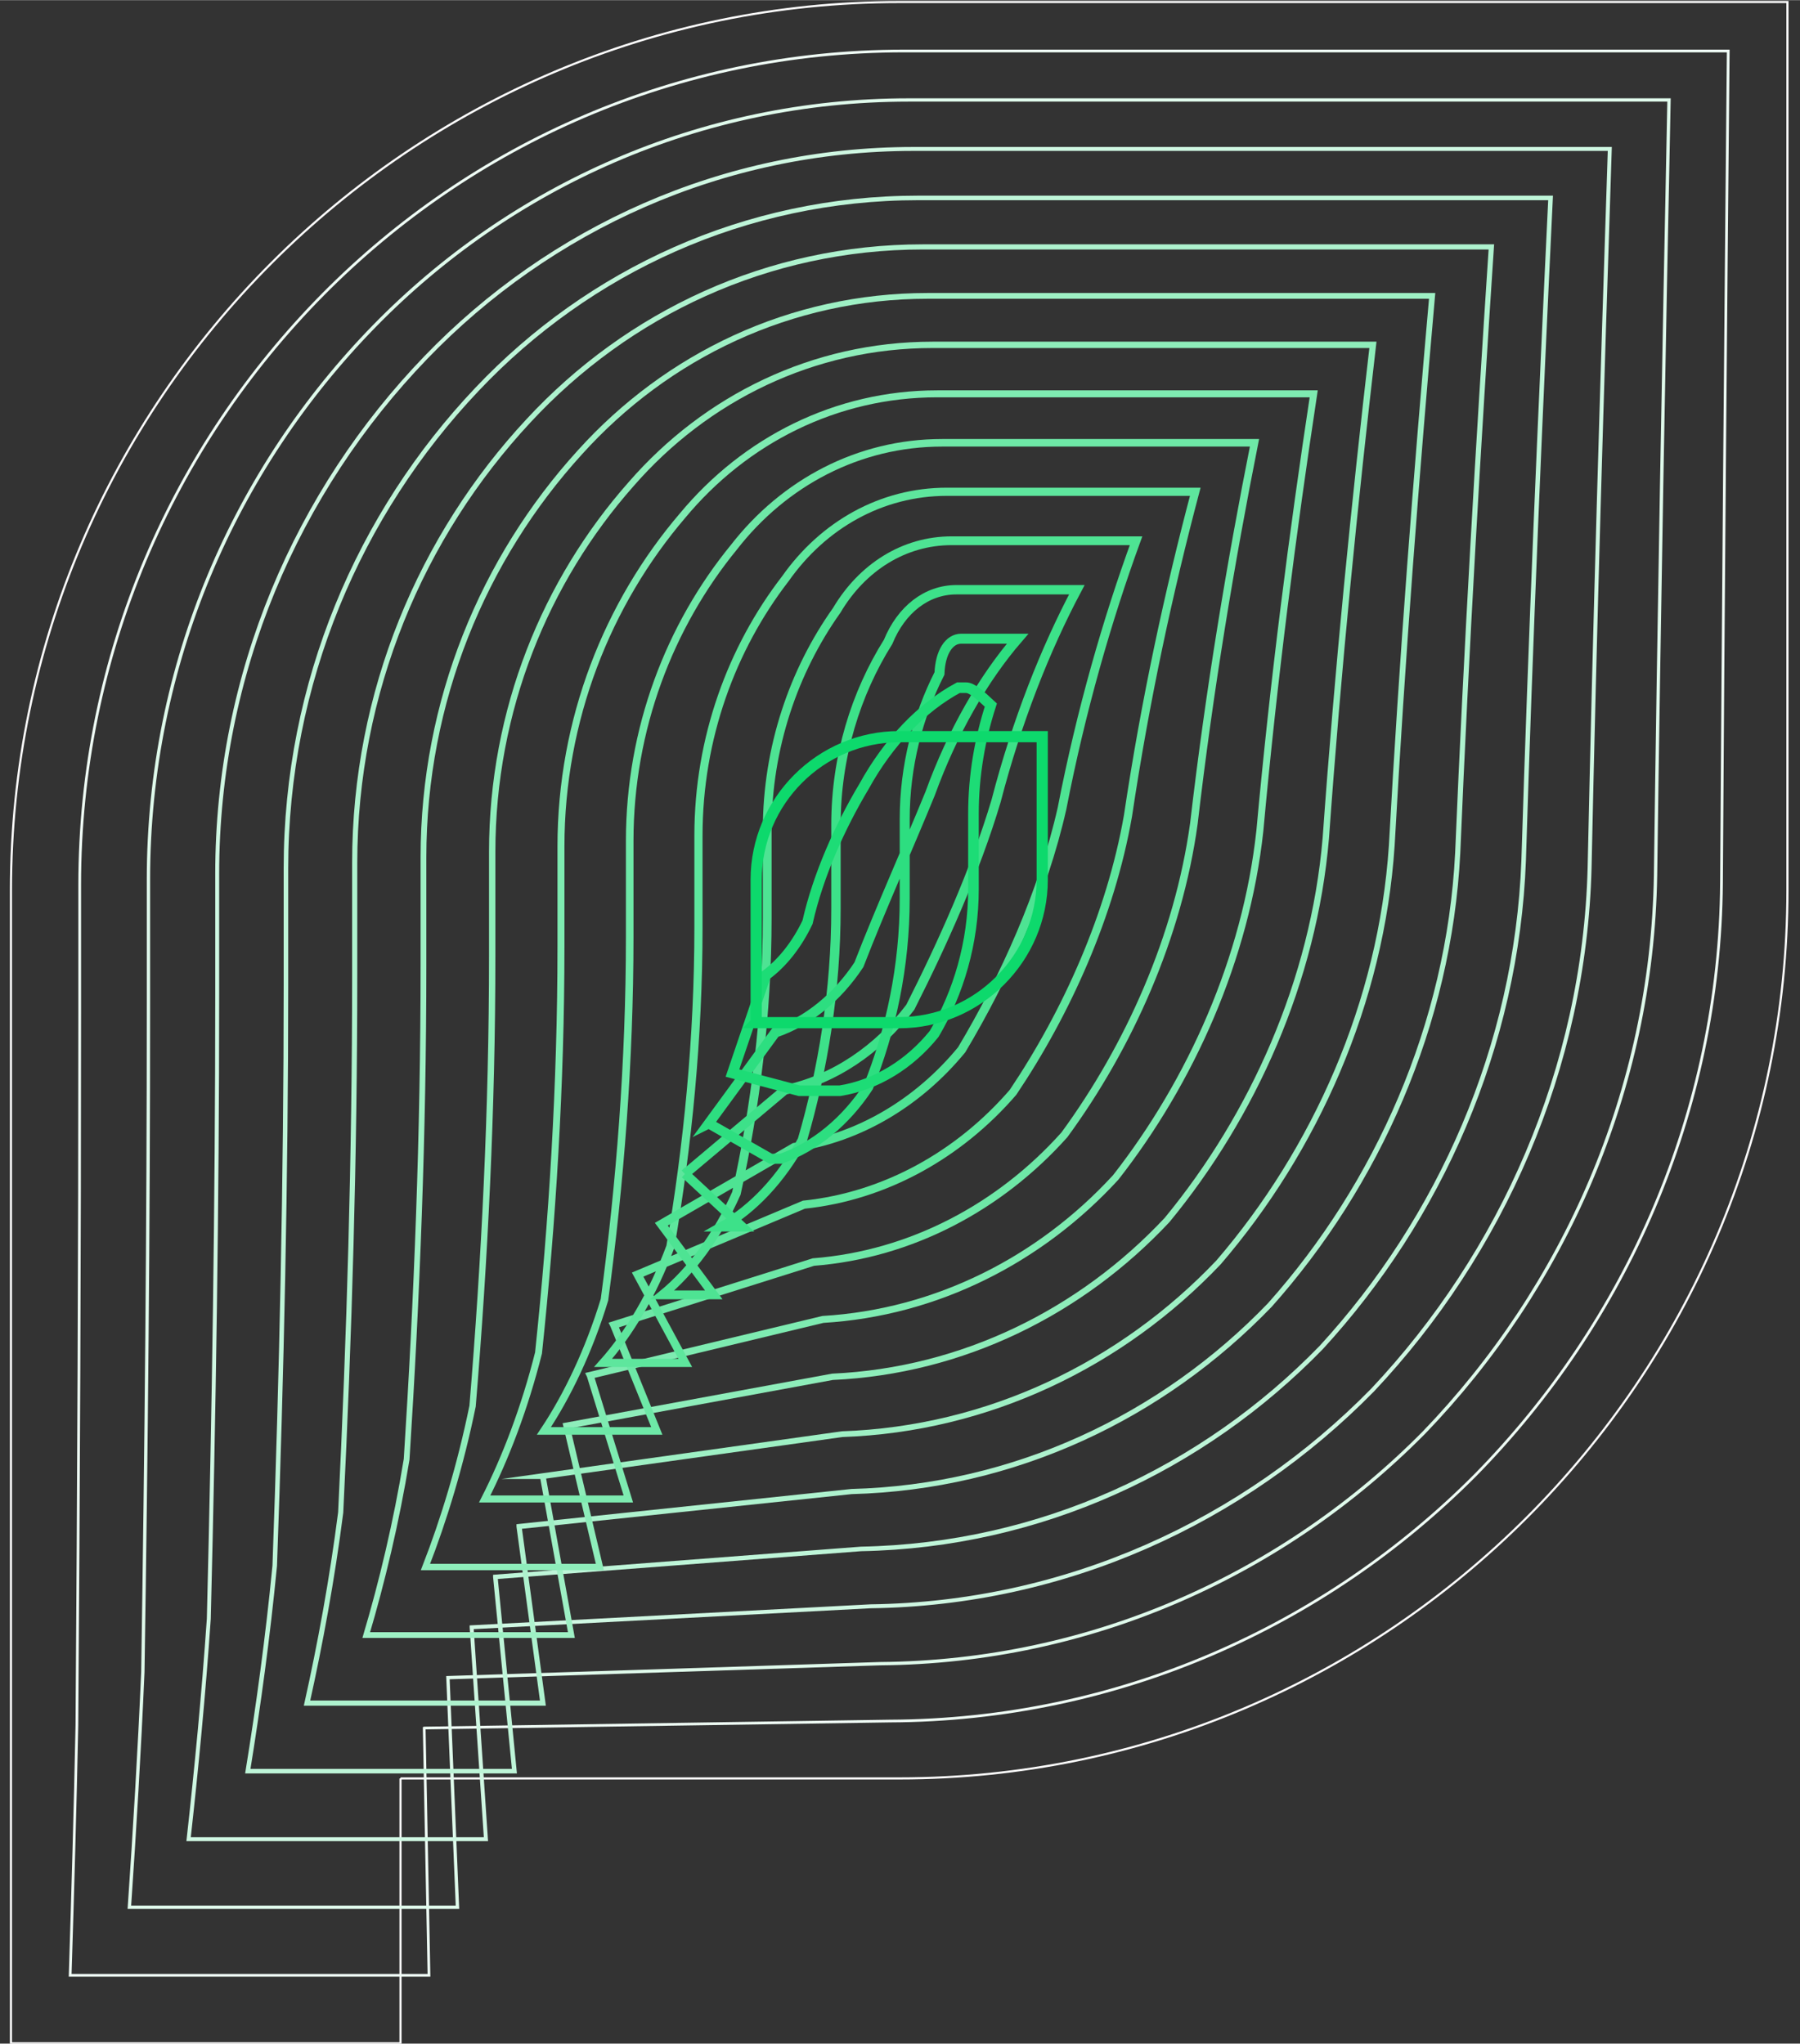 <?xml version="1.0" encoding="UTF-8"?> <svg xmlns="http://www.w3.org/2000/svg" xmlns:xlink="http://www.w3.org/1999/xlink" xmlns:xodm="http://www.corel.com/coreldraw/odm/2003" xml:space="preserve" width="2008px" height="2280px" version="1.0" style="shape-rendering:geometricPrecision; text-rendering:geometricPrecision; image-rendering:optimizeQuality; fill-rule:evenodd; clip-rule:evenodd" viewBox="0 0 2008 2279.67"><rect x="0" y="0" width="2008" height="2279.67" fill="#333333" stroke="none"/> <defs> <style type="text/css"> .str1 {stroke:#EFFCF5;stroke-width:3.04;stroke-miterlimit:22.926} .str14 {stroke:#1DDC76;stroke-width:11.82;stroke-miterlimit:22.926} .str10 {stroke:#5EE69D;stroke-width:9.12;stroke-miterlimit:22.926} .str6 {stroke:#9EF0C4;stroke-width:6.42;stroke-miterlimit:22.926} .str2 {stroke:#DFFAEB;stroke-width:3.71;stroke-miterlimit:22.926} .str15 {stroke:#0DD96C;stroke-width:12.5;stroke-miterlimit:22.926} .str11 {stroke:#4EE393;stroke-width:9.8;stroke-miterlimit:22.926} .str7 {stroke:#8EEDBA;stroke-width:7.09;stroke-miterlimit:22.926} .str3 {stroke:#CFF7E2;stroke-width:4.39;stroke-miterlimit:22.926} .str12 {stroke:#3DE189;stroke-width:10.47;stroke-miterlimit:22.926} .str8 {stroke:#7EEBB1;stroke-width:7.77;stroke-miterlimit:22.926} .str4 {stroke:#BEF5D8;stroke-width:5.07;stroke-miterlimit:22.926} .str0 {stroke:white;stroke-width:2.36;stroke-miterlimit:22.926} .str13 {stroke:#2DDE80;stroke-width:11.15;stroke-miterlimit:22.926} .str9 {stroke:#6EE8A7;stroke-width:8.45;stroke-miterlimit:22.926} .str5 {stroke:#AEF2CE;stroke-width:5.74;stroke-miterlimit:22.926} .fil1 {fill:none} .fil0 {fill:none;fill-rule:nonzero} </style> </defs> <g id="Слой_x0020_1">  <path class="fil0 str0" d="M446.78 1983.84l0 295.54 -434.57 0 0 -295.54 0 -842.48 0 -148.43c0,-272.68 111.44,-520.5 290.9,-699.94 179.49,-179.49 427.26,-290.9 699.95,-290.9l990.93 0 0 990.89c0,272.7 -111.41,520.48 -290.9,699.96 -179.49,179.49 -427.26,290.9 -699.97,290.9l-556.34 0z"></path> <g id="_1903870806496"> <path class="fil1 str1" d="M473.23 1927.64c1.77,91.94 3.55,183.89 5.32,275.83 -133.43,0 -266.85,0 -400.28,0 2.92,-91.94 5.58,-185.09 7.51,-278.96 1.93,-264.04 3.13,-528.8 3.13,-793.83 0,-47.95 0,-95.9 0,-143.85 0,-256.28 104,-489.34 271.51,-658.6 165.74,-167.52 395.22,-271.51 647.96,-271.51 306.52,0 613.03,0 919.55,0 -2.92,308.28 -5.58,617.76 -7.51,927.96 -1.93,256.46 -107.11,490.37 -274.63,660.81 -167.53,168.47 -398.77,273.4 -653.31,274.35 -173.08,2.6 -346.17,5.2 -519.25,7.8z"></path> <path class="fil1 str2" d="M499.68 1871.43c3.55,85.38 7.09,170.76 10.64,256.13 -122,0 -243.99,0 -365.99,0 5.84,-85.37 11.16,-173.15 15.02,-262.39 3.86,-247.24 6.25,-495.94 6.25,-745.16 0,-46.43 0,-92.85 0,-139.28 0,-239.87 96.58,-458.19 252.12,-617.25 152.01,-155.56 363.19,-252.12 595.98,-252.12 282.72,0 565.45,0 848.17,0 -5.84,286.26 -11.16,574.91 -15.02,865.03 -3.86,240.2 -102.81,460.26 -258.36,621.65 -155.56,157.45 -370.29,255.9 -606.64,257.79 -160.73,5.2 -321.45,10.4 -482.17,15.6z"></path> <path class="fil1 str3" d="M526.13 1815.22c5.32,78.81 10.64,157.62 15.96,236.43 -110.57,0 -221.13,0 -331.7,0 8.76,-78.81 16.74,-161.21 22.53,-245.81 5.78,-230.45 9.38,-463.09 9.38,-696.51 0,-44.9 0,-89.8 0,-134.7 0,-223.47 89.15,-427.03 232.72,-575.91 138.27,-143.59 331.17,-232.72 544,-232.72 258.93,0 517.86,0 776.79,0 -8.76,264.24 -16.74,532.07 -22.53,802.09 -5.78,223.96 -98.51,430.15 -242.09,582.5 -143.6,146.43 -341.81,238.4 -559.98,241.23 -148.36,7.8 -296.72,15.6 -445.08,23.4z"></path> <path class="fil1 str4" d="M552.59 1759.02c7.09,72.24 14.18,144.48 21.27,216.72 -99.14,0 -198.27,0 -297.41,0 11.68,-72.24 22.32,-149.28 30.03,-229.23 7.72,-213.66 12.51,-430.24 12.51,-647.86 0,-43.37 0,-86.74 0,-130.12 0,-207.06 81.72,-395.88 213.33,-534.56 124.53,-131.63 299.14,-213.33 492.02,-213.33 235.14,0 470.27,0 705.41,0 -11.68,242.22 -22.31,489.22 -30.03,739.16 -7.72,207.7 -94.21,400.04 -225.84,543.34 -131.62,135.41 -313.32,220.9 -513.31,224.68 -135.99,10.4 -271.99,20.8 -407.98,31.2z"></path> <path class="fil1 str5" d="M579.04 1702.81c8.86,65.67 17.73,131.35 26.59,197.02 -87.71,0 -175.41,0 -263.12,0 14.6,-65.67 27.9,-137.34 37.54,-212.66 9.65,-196.87 15.64,-397.38 15.64,-599.2 0,-41.84 0,-83.69 0,-125.54 0,-190.66 74.29,-364.73 193.93,-493.22 110.8,-119.66 267.11,-193.93 440.04,-193.93 211.34,0 422.69,0 634.03,0 -14.6,220.19 -27.89,446.38 -37.54,676.22 -9.65,191.46 -89.91,369.93 -209.57,504.19 -119.66,124.39 -284.84,203.39 -466.65,208.12 -123.63,13 -247.26,26 -370.89,39z"></path> <path class="fil1 str6" d="M605.49 1646.6c10.64,59.11 21.27,118.22 31.91,177.32 -76.28,0 -152.55,0 -228.83,0 17.52,-59.1 33.47,-125.4 45.05,-196.09 11.58,-180.07 18.77,-364.51 18.77,-550.53 0,-40.33 0,-80.65 0,-120.97 0,-174.25 66.86,-333.57 174.54,-451.88 97.05,-107.69 235.08,-174.54 388.05,-174.54 187.55,0 375.1,0 562.65,0 -17.52,198.18 -33.47,403.55 -45.05,613.3 -11.58,175.2 -85.61,339.82 -193.3,465.03 -107.7,113.37 -256.36,185.89 -419.98,191.57 -111.27,15.59 -222.54,31.19 -333.81,46.79z"></path> <path class="fil1 str7" d="M631.94 1590.39c12.41,52.54 24.82,105.08 37.23,157.62 -64.84,0 -129.69,0 -194.54,0 20.44,-52.54 39.05,-113.46 52.56,-179.51 13.51,-163.28 21.89,-331.66 21.89,-501.88 0,-38.8 0,-77.59 0,-116.39 0,-157.84 59.43,-302.42 155.15,-410.53 83.31,-95.73 203.05,-155.15 336.07,-155.15 163.76,0 327.51,0 491.27,0 -20.44,176.16 -39.05,360.7 -52.56,550.37 -13.5,158.95 -81.31,309.7 -177.03,425.87 -95.73,102.35 -227.87,168.39 -373.32,175.01 -98.91,18.2 -197.81,36.4 -296.72,54.59z"></path> <path class="fil1 str8" d="M658.39 1534.19c14.19,45.97 28.37,91.94 42.55,137.91 -53.42,0 -106.83,0 -160.25,0 23.36,-45.97 44.63,-101.53 60.07,-162.93 15.43,-146.49 25.02,-298.81 25.02,-453.23 0,-37.27 0,-74.54 0,-111.81 0,-141.44 52,-271.26 135.75,-369.19 69.58,-83.76 171.02,-135.75 284.09,-135.75 139.96,0 279.93,0 419.89,0 -23.36,154.14 -44.63,317.86 -60.06,487.43 -15.44,142.7 -77.02,279.6 -160.78,386.72 -83.76,91.33 -199.38,150.89 -326.65,158.45 -86.54,20.8 -173.08,41.6 -259.63,62.4z"></path> <path class="fil1 str9" d="M684.85 1477.98c15.95,39.4 31.91,78.81 47.86,118.21 -41.99,0 -83.97,0 -125.96,0 26.28,-39.4 50.21,-89.59 67.58,-146.36 17.36,-129.7 28.14,-265.95 28.14,-404.57 0,-35.74 0,-71.49 0,-107.23 0,-125.03 44.58,-240.11 116.36,-327.84 55.84,-71.8 138.99,-116.36 232.11,-116.36 116.17,0 232.34,0 348.51,0 -26.28,132.12 -50.21,275.02 -67.57,424.5 -17.37,126.44 -72.71,249.48 -144.51,347.56 -71.79,80.31 -170.9,133.38 -279.99,141.9 -74.17,23.4 -148.35,46.79 -222.53,70.19z"></path> <path class="fil1 str10" d="M711.3 1421.77c17.73,32.84 35.46,65.68 53.18,98.51 -30.55,0 -61.11,0 -91.67,0 29.2,-32.83 55.79,-77.65 75.08,-129.78 19.3,-112.91 31.28,-233.1 31.28,-355.92 0,-34.21 0,-68.43 0,-102.65 0,-108.63 37.14,-208.96 96.97,-286.5 42.09,-59.83 106.96,-96.97 180.12,-96.97 92.38,0 184.75,0 277.13,0 -29.2,110.1 -55.79,232.18 -75.08,361.58 -19.29,110.19 -68.41,219.37 -128.24,308.4 -59.83,69.29 -142.42,115.88 -233.32,125.34 -61.82,26 -123.63,51.99 -185.45,77.99z"></path> <path class="fil1 str11" d="M737.75 1365.56c19.5,26.27 39,52.54 58.5,78.81 -19.12,0 -38.25,0 -57.38,0 32.13,-26.27 61.37,-65.71 82.59,-113.21 21.23,-96.11 34.4,-200.24 34.4,-307.25 0,-32.7 0,-65.39 0,-98.08 0,-92.22 29.72,-177.8 77.58,-245.15 28.36,-47.87 74.93,-77.58 128.14,-77.58 68.59,0 137.17,0 205.75,0 -32.12,88.08 -61.36,189.34 -82.59,298.64 -21.22,93.94 -64.11,189.26 -111.97,269.25 -47.87,58.27 -113.94,98.38 -186.66,108.79 -49.45,28.59 -98.91,57.19 -148.36,85.78z"></path> <path class="fil1 str12" d="M764.2 1309.36c21.28,19.7 42.55,39.4 63.82,59.1 -7.69,0 -15.39,0 -23.09,0 35.05,-19.7 66.95,-53.78 90.1,-96.63 23.16,-79.32 37.53,-167.39 37.53,-258.6 0,-31.17 0,-62.34 0,-93.5 0,-75.81 22.29,-146.65 58.18,-203.81 14.62,-35.9 42.9,-58.18 76.17,-58.18 44.78,0 89.57,0 134.36,0 -35.04,66.06 -66.94,146.49 -90.1,235.71 -23.15,77.69 -59.81,159.15 -95.7,230.09 -35.9,47.25 -85.46,80.88 -140,92.23 -37.09,31.2 -74.18,62.39 -111.27,93.59z"></path> <path class="fil1 str13" d="M790.66 1253.15c23.04,13.13 46.09,26.27 69.13,39.4 3.74,0 7.47,0 11.2,0 37.97,-13.13 72.52,-41.84 97.61,-80.06 25.08,-62.52 40.66,-134.53 40.66,-209.94 0,-29.64 0,-59.28 0,-88.92 0,-59.41 14.85,-115.49 38.78,-162.47 0.89,-23.93 10.88,-38.78 24.19,-38.78 20.99,0 41.99,0 62.98,0 -37.96,44.04 -72.52,103.65 -97.6,172.77 -25.09,61.44 -55.51,129.04 -79.45,190.94 -23.93,36.23 -56.96,63.38 -93.33,75.67 -24.72,33.8 -49.45,67.59 -74.17,101.39z"></path> <path class="fil1 str14" d="M817.11 1196.94c24.82,6.57 49.64,13.14 74.45,19.7 15.17,0 30.33,0 45.49,0 40.89,-6.56 78.1,-29.9 105.12,-63.48 27.01,-45.74 43.78,-101.68 43.78,-161.29 0,-28.11 0,-56.23 0,-84.34 0,-43 7.43,-84.34 19.39,-121.12 -12.85,-11.97 -21.15,-19.4 -27.79,-19.4 -2.8,0 -5.6,0 -8.4,0 -40.88,22.02 -78.1,60.82 -105.11,109.85 -27.02,45.19 -51.21,98.93 -63.18,151.77 -11.96,25.21 -28.48,45.88 -46.66,59.13 -12.37,36.39 -24.73,72.79 -37.09,109.18z"></path> </g> <path class="fil0 str15" d="M843.56 1140.73l159.55 0c43.81,0 83.68,-17.97 112.62,-46.91 28.95,-28.94 46.92,-68.82 46.92,-112.62l0 -159.55 -159.56 0c-43.8,0 -83.68,17.97 -112.62,46.91 -28.94,28.94 -46.91,68.82 -46.91,112.62l0 42.57 0 116.98z"></path> </g> </svg> 